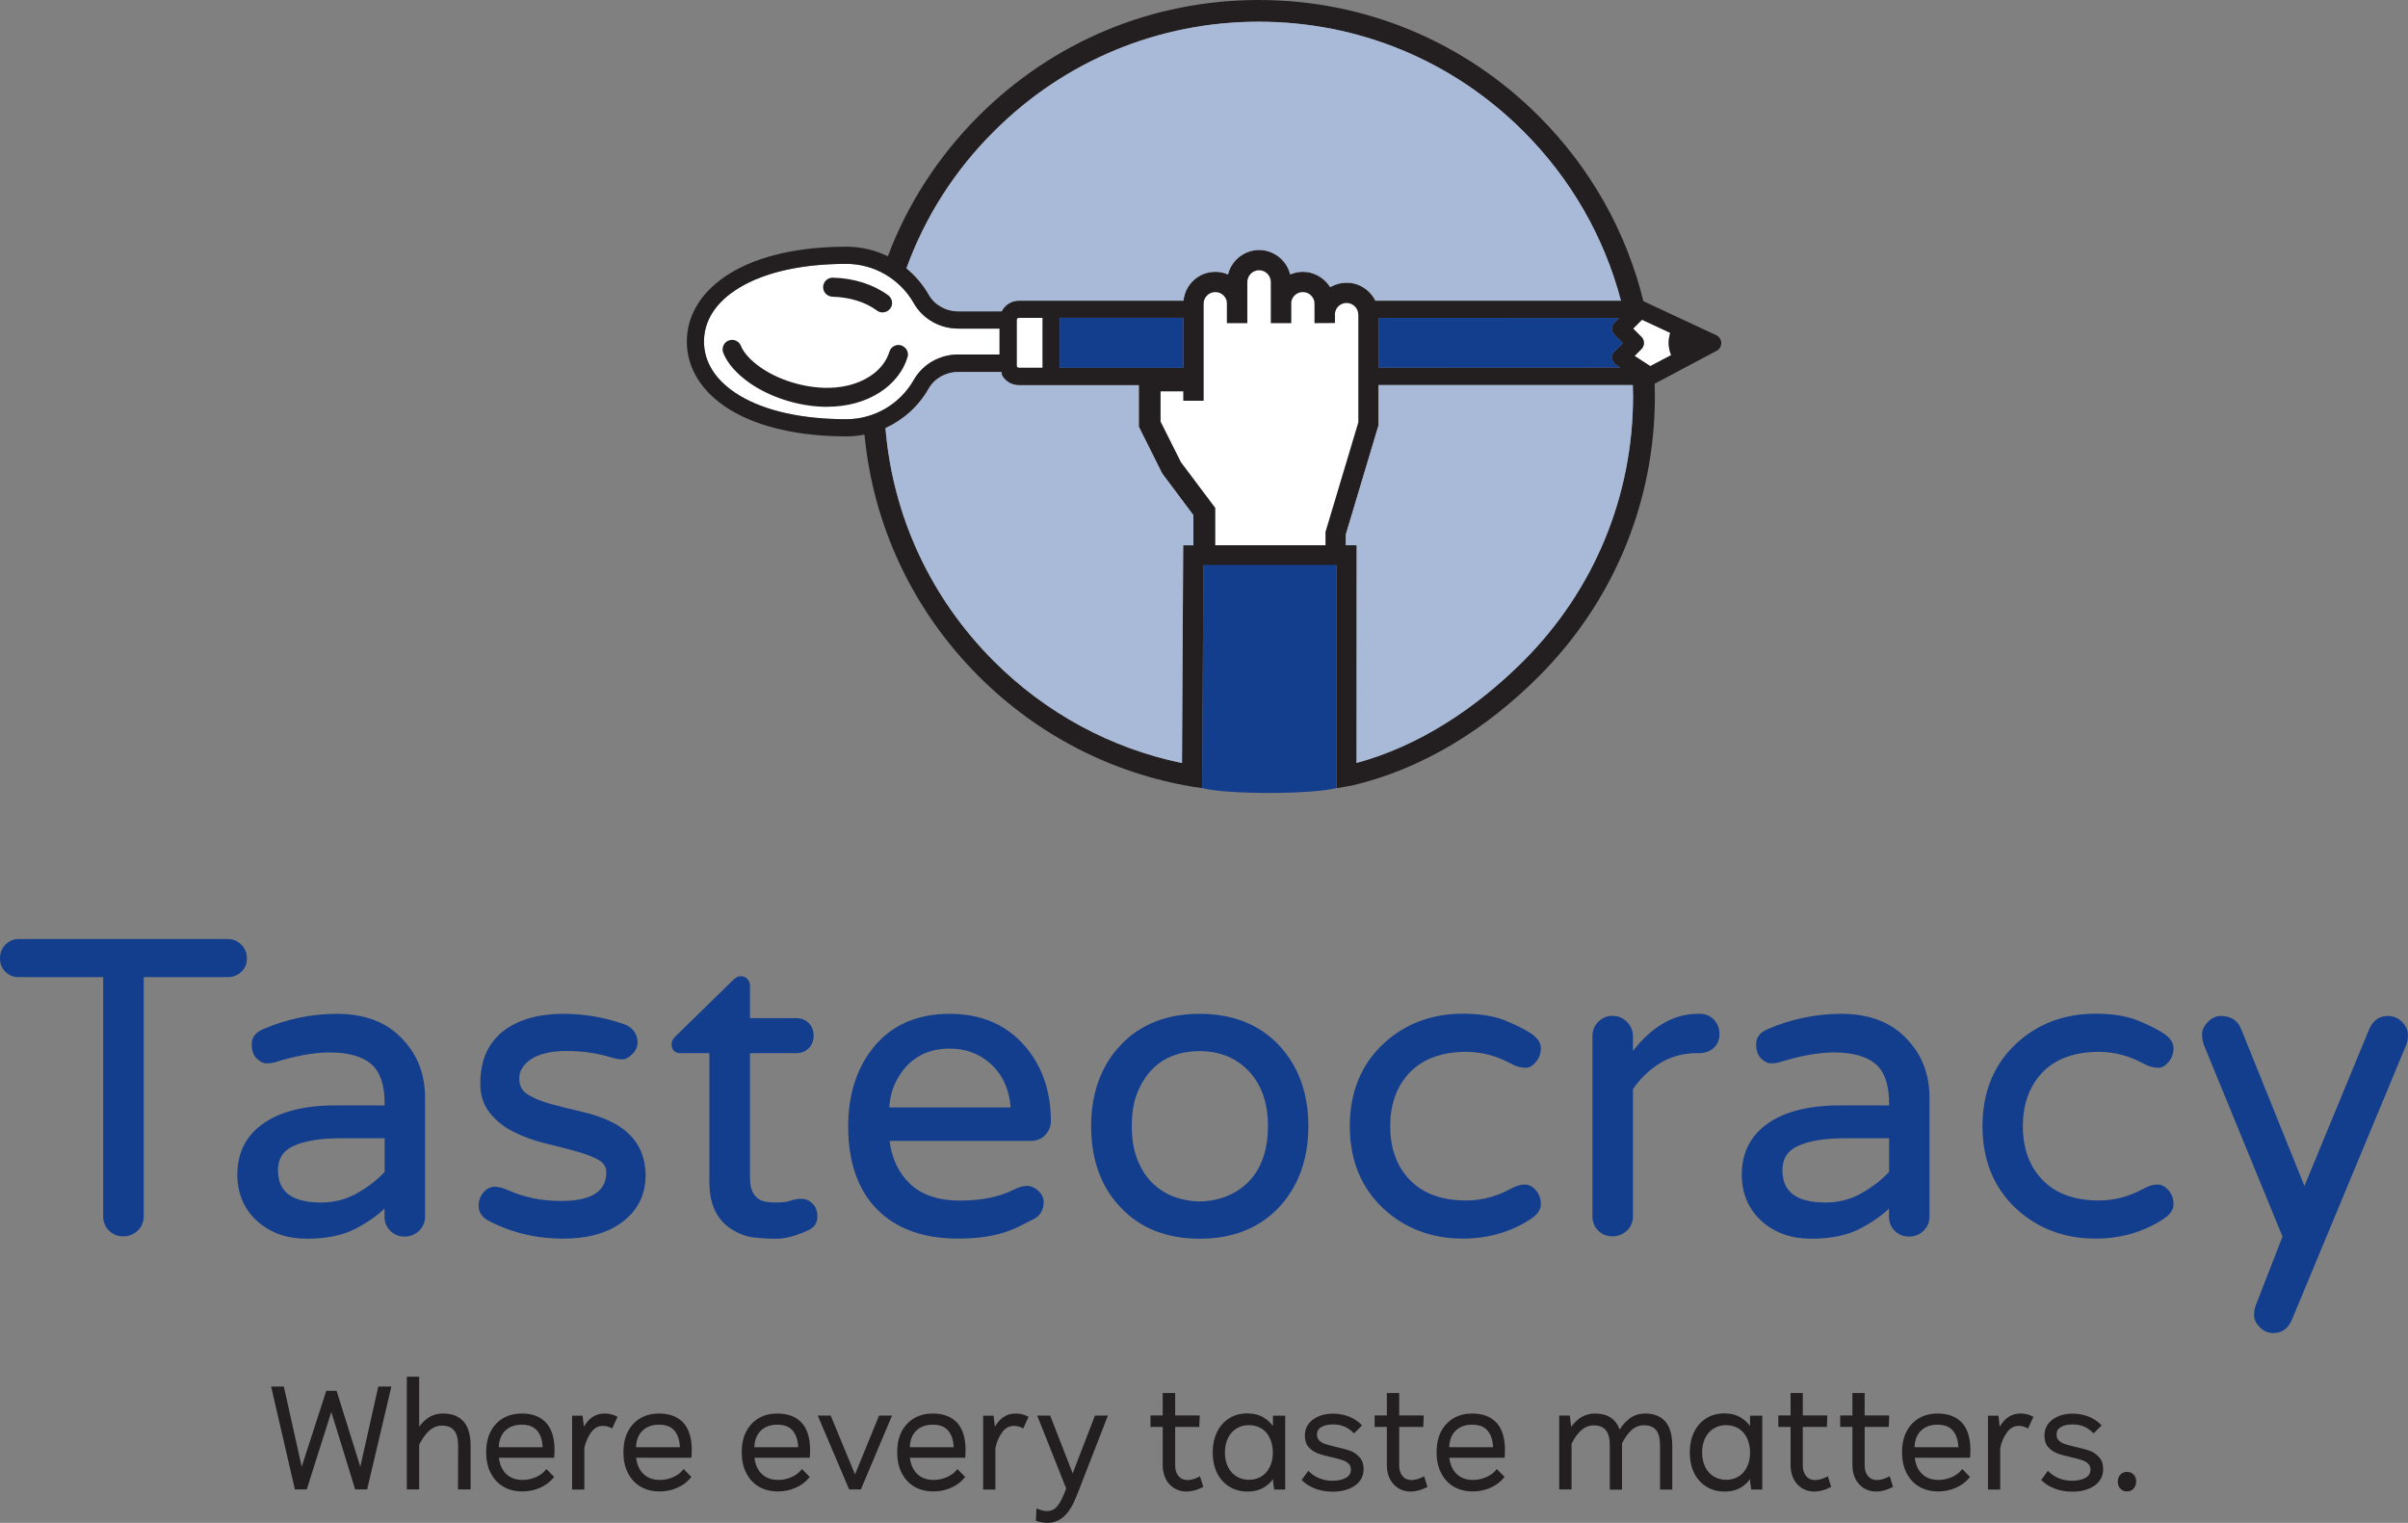 <?xml version="1.0" encoding="utf-8"?>
<!-- Generator: Adobe Illustrator 22.0.1, SVG Export Plug-In . SVG Version: 6.00 Build 0)  -->
<svg version="1.1" id="Layer_11" xmlns="http://www.w3.org/2000/svg" xmlns:xlink="http://www.w3.org/1999/xlink" x="0px" y="0px"
	 viewBox="0 0 2008.9 1270.3" style="enable-background:new 0 0 2008.9 1270.3;" xml:space="preserve">
<rect x="0" y="0" width="2008.9" height="1270.3" fill="#808080" stroke="none"/>
<style type="text/css">
	.st0{fill:#FFFFFF;}
	.st1{fill:#133D8D;}
	.st2{fill:#231F20;}
	.st3{fill:#FDFEFF;}
	.st4{fill:#A9BAD8;}
</style>
<path class="st0" d="M706.1,220.1c-37,0-67.9,6.9-89.5,20c-19.2,11.7-29.3,27.1-29.3,44.8c0,17.6,10.1,33.1,29.3,44.8
	c21.5,13.1,52.5,20,89.5,20c23.2,0,44.8-12.6,56.3-32.9c7.4-13,21.6-21.1,37.1-21.1h34.4v-21.6h-34.4c-15.5,0-29.7-8.1-37.1-21.1
	C750.9,232.7,729.3,220.1,706.1,220.1z"/>
<path class="st0" d="M1369.8,266.7l-7.4,7.4l6.9,6.9c1.4,1.4,2.1,3.2,2.1,5.1c0,1.9-0.8,3.8-2.1,5.1l-5.7,5.7l13.1,8.5l17.5-9.3
	c-1.4-3.3-2.1-6.7-2.1-10.1c0-2.7,0.4-5.5,1.3-8.5L1369.8,266.7z"/>
<path class="st0" d="M850,306.8h19.8v-41.7H850c-1,0-1.8,0.8-1.8,1.8V305C848.2,306,849,306.8,850,306.8z"/>
<path class="st0" d="M1133.1,352.5v-90c0-5.4-4.4-9.8-9.8-9.8c-5,0-9.1,3.7-9.7,8.6h0v8.1l-17,0.1v-8.2v-7.9c0-5.4-4.4-9.8-9.8-9.8
	c-5,0-9.1,3.7-9.7,8.6h0v17.3h-17v-17.3v-17c0-5.4-4.4-9.8-9.8-9.8s-9.8,4.4-9.8,9.8v17l0,17.3h-17v-17.3c-0.6-4.8-4.7-8.6-9.7-8.6
	c-5.4,0-9.8,4.4-9.8,9.8v80.9h-16.9v-7.9h-19v25.3l17,33.9l28.7,38.2v31.1h92v-11l27.3-91.1L1133.1,352.5z"/>
<g>
	<path class="st1" d="M206,799.4c0-4.5-1.6-8.3-4.7-11.4l0,0c-3.1-3.1-6.9-4.7-11.4-4.7H15.7c-4.5,0-8.2,1.6-11.2,4.7
		c-3,3.1-4.5,6.9-4.5,11.4c0,4.5,1.5,8.2,4.5,11.2c3,3,6.8,4.5,11.2,4.5h70.4v199.5c0,4.7,1.6,8.7,4.8,11.9
		c3.2,3.2,7.2,4.8,11.9,4.8c4.7,0,8.7-1.6,12.1-4.8c3.3-3.2,5-7.2,5-11.9V815.1H190c4.4,0,8.3-1.5,11.4-4.5
		C204.5,807.7,206,803.9,206,799.4z"/>
	<path class="st1" d="M281,845.7c-21,0-41.7,4.3-61.3,12.7c-6.4,2.7-9.7,6.9-9.7,12.5c0,5.4,1.4,9.5,4.2,12.1c2.7,2.6,5.5,4,8,4
		c2.4,0,4.6-0.2,6.6-0.7c17.3-5.5,32.9-8.4,46.2-8.4c15.5,0,27.2,3.3,34.7,9.7c7.4,6.4,11.2,17.4,11.2,32.7v1.8h-41.4
		c-26.5,0-47.2,5.5-61.5,16.3c-13.3,10-20,23.9-20,41.4c0,16.1,5.8,29.3,17.1,39.3c10.9,9.5,24.6,14.2,40.9,14.2
		c16.4,0,30.2-2.9,40.9-8.5c9.7-5.1,17.8-10.7,23.9-16.7v6.7c0,4.7,1.6,8.7,4.8,11.9c3.2,3.2,7.2,4.8,11.9,4.8
		c4.7,0,8.7-1.6,12.1-4.8c3.3-3.2,5-7.2,5-11.9v-99c0-19.1-6-35.2-17.8-47.9C323.8,853.1,305,845.7,281,845.7z M320.9,949.5v28
		c-5.9,6.5-13.6,12.5-22.8,17.7c-9.2,5.3-19.4,7.9-30.1,7.9c-24.3,0-36.1-8.8-36.1-27c0-9.7,4.4-16.4,13.4-20.4
		c9.2-4.1,22.1-6.2,38.4-6.2H320.9z"/>
	<path class="st1" d="M510.7,936.1c-7.7-3.8-16.4-6.7-25.6-8.8c-9.1-2.1-17.7-4.2-25.3-6.3c-7.6-2.1-14-4.7-19.2-7.8
		c-5-3-7.4-7.5-7.4-13.7c0-6.1,3.3-11.5,9.9-16c6.7-4.5,16.7-6.8,29.7-6.8c13.1,0,25.4,1.8,36.5,5.2c3.8,1.2,7.1,1.8,9.7,1.8
		c2.8,0,5.7-1.5,8.6-4.5c2.9-3,4.3-6.2,4.3-9.6c0-3.3-0.9-6.4-2.8-9.1c-1.9-2.7-4.6-4.7-8-6c-16.4-5.8-33.6-8.8-51.1-8.8
		c-22.1,0-39.6,5.4-52.1,16c-5.7,5-10,11-12.9,17.9c-2.8,6.9-4.3,15.1-4.3,24.5c0,9.5,2.7,17.7,7.9,24.2
		c5.2,6.5,11.8,11.8,19.8,15.8c7.8,4,16.4,7.1,25.6,9.4c9.2,2.2,17.7,4.4,25.4,6.5c7.7,2.1,14.2,4.5,19.2,7.1
		c4.8,2.5,7.2,6.1,7.2,10.8c0,16-12.4,23.9-37.9,23.9c-15.9,0-30.7-3-44-9c-4.3-1.9-8.1-2.9-11.3-2.9c-3.3,0-6.4,1.6-9.2,4.7
		c-2.7,3.1-4.1,6.9-4.1,11.3c0,4.5,2.1,8.3,6.4,11.3l0.1,0.1c19,10.5,40.6,15.9,64.2,15.9c21.8,0,39.1-5.3,51.4-15.6
		c11.4-9.5,17.2-22,17.2-37.2C538.5,960.5,529.2,945.6,510.7,936.1z"/>
	<path class="st1" d="M668.6,1000c-3.3,0-6.3,0.6-9.1,1.6c-2.6,1-6.9,1.5-12.9,1.5c-6,0-10.5-0.9-13.3-2.7c-5-3.1-7.6-8.9-7.6-17.3
		V878.5h38.5c4.2,0,7.8-1.4,10.5-4.1s4.1-6.3,4.1-10.5c0-4.2-1.4-7.8-4.1-10.5c-2.8-2.7-6.3-4.1-10.5-4.1h-38.5v-27
		c0-2.1-0.7-4-2.2-5.6c-1.5-1.6-3.3-2.4-5.5-2.4c-2.1,0-4.4,1.2-6.6,3.4l-47.6,46.5c-2.3,2.1-3.5,4.3-3.5,6.7c0,5,2.6,7.6,7.6,7.6
		h23.9V986c0,19,6.6,32.4,19.7,40.1c5.5,3.3,11.2,5.4,17.2,6.1c5.8,0.7,12.4,1.1,19.5,1.1c7.2,0,16-2.4,26.1-7.1
		c5-2.3,7.6-6,7.6-11.1c0-4.9-1.4-8.7-4.2-11.2C675.1,1001.3,672,1000,668.6,1000z"/>
	<path class="st1" d="M792.3,845.7c-27.7,0-49.4,9.8-64.5,29.1c-13.4,17.1-20.2,38.9-20.2,64.7c0,29.8,8.1,53.1,24.1,69.3
		c16,16.2,38.7,24.4,67.6,24.4c13.8,0,26.1-1.5,36.7-4.6c4.7-1.4,9.1-3.1,13.1-5c3.9-1.9,8.5-4.2,13.5-6.8c5.3-2.9,8.1-7.6,8.1-14
		c0-3.5-1.5-6.7-4.5-9.5c-3-2.7-6.2-4.1-9.4-4.1c-3.2,0-7,1.1-11.3,3.3c-11.9,6-27,9-44.7,9c-17.6,0-31.5-4.6-41.3-13.7l0,0
		c-9.6-8.9-15.4-21-17.4-36.1h117.5c5.2,0,9.3-1.6,12.4-4.9c3.1-3.2,4.7-7.2,4.7-11.9c0-24.6-7.3-45.6-21.6-62.2
		C839.7,854.8,818.7,845.7,792.3,845.7z M747.7,901.8c9.3-18,24.3-27.1,44.6-27.1c12.8,0,23.8,3.9,33,11.7
		c10.7,9.1,16.7,21.7,17.8,37.4H741.9C742.5,915.3,744.4,907.9,747.7,901.8z"/>
	<path class="st1" d="M1000.9,845.7c-27.5,0-49.6,8.7-65.8,25.9c-16.4,17.1-24.8,40-24.8,67.9c0,27.9,8.3,50.8,24.8,67.9
		c16.2,17.2,38.4,25.9,65.8,25.9c27.2,0,49.4-8.7,65.8-25.9c16.4-17.4,24.8-40.2,24.8-67.9c0-27.7-8.3-50.5-24.8-67.9
		C1050.3,854.4,1028.2,845.7,1000.9,845.7z M949.4,910.1c9.6-22.1,26.9-33.3,51.6-33.3c15.1,0,27.9,4.7,38.2,14.1
		c12.3,11.4,18.6,27.7,18.6,48.3c0,21.3-6.2,37.8-18.6,48.9c-5.5,4.8-11.7,8.4-18.4,10.7c-6.7,2.3-13.5,3.4-20,3.4
		c-6.5,0-13.2-1.2-20-3.4c-6.7-2.3-12.8-5.9-18.2-10.8l0,0c-5.4-4.9-9.8-11.4-13.2-19.4c-3.4-8-5.2-17.8-5.2-29.2
		C944.2,927.9,945.9,918.1,949.4,910.1z"/>
	<path class="st1" d="M1223.2,877.4c12.8,0,25.3,3.3,37,9.7c4.3,2.4,8.6,3.6,12.7,3.6c2.9,0,5.7-1.6,8.5-4.9
		c2.7-3.2,4.1-7.1,4.1-11.5c0-4.5-2.9-8.7-8.5-12.4c-5.4-3.5-12.7-7.1-21.7-10.8c-9.1-3.6-20.8-5.5-34.8-5.5
		c-26,0-48.3,8.3-66.1,24.8c-18.8,17.4-28.3,40.6-28.3,69c0,28.4,9.5,51.6,28.3,69c17.8,16.4,40.1,24.8,66.1,24.8
		c20.9,0,39.9-5.5,56.5-16.3c5.6-3.7,8.5-7.8,8.5-12.4c0-4.4-1.4-8.3-4.1-11.5c-2.8-3.3-6-4.9-9.5-4.9c-3.4,0-7.3,1.2-11.7,3.6
		c-11.7,6.4-24.1,9.7-37,9.7c-20.2,0-35.9-5.7-46.9-17c-11-11.3-16.5-26.4-16.5-45s5.6-33.7,16.5-45
		C1187.3,883.2,1203,877.4,1223.2,877.4z"/>
	<path class="st1" d="M1418.1,845.7h-1.8c-19.8,0-37.9,10.4-54,30.9v-12.1c0-4.7-1.7-8.8-5-12.1c-3.3-3.3-7.4-5-12.1-5
		c-4.7,0-8.7,1.7-11.9,5c-3.2,3.3-4.8,7.4-4.8,12.1v150.1c0,4.7,1.6,8.7,4.8,11.9c3.2,3.2,7.2,4.8,11.9,4.8c4.7,0,8.7-1.6,12.1-4.8
		c3.3-3.2,5-7.2,5-11.9V908.6c5.9-8.8,13.5-16.1,22.5-21.7c9-5.6,19.4-8.4,30.8-8.4h1.8c4.9,0,9-1.4,12.2-4.3
		c3.2-2.9,4.9-6.8,4.9-11.6c0-4.8-1.6-8.9-4.7-12.1C1426.8,847.3,1422.8,845.7,1418.1,845.7z"/>
	<path class="st1" d="M1536.1,845.7c-21,0-41.7,4.3-61.3,12.7c-6.4,2.7-9.7,6.9-9.7,12.5c0,5.4,1.4,9.5,4.2,12.1c2.7,2.6,5.5,4,8,4
		c2.4,0,4.6-0.2,6.6-0.7c17.3-5.5,32.9-8.4,46.2-8.4c15.5,0,27.2,3.3,34.7,9.7c7.4,6.4,11.2,17.4,11.2,32.7v1.8h-41.4
		c-26.5,0-47.2,5.5-61.5,16.3c-13.3,10-20,23.9-20,41.4c0,16.1,5.8,29.3,17.1,39.3c10.9,9.5,24.6,14.2,40.9,14.2
		c16.4,0,30.2-2.9,40.9-8.5c9.7-5.1,17.8-10.7,23.9-16.7v6.7c0,4.7,1.6,8.7,4.8,11.9c3.2,3.2,7.2,4.8,11.9,4.8
		c4.7,0,8.7-1.6,12.1-4.8c3.3-3.2,5-7.2,5-11.9v-99c0-19.1-6-35.2-17.8-47.9C1578.9,853.1,1560.1,845.7,1536.1,845.7z M1576,949.5
		v28c-5.9,6.5-13.6,12.5-22.8,17.7c-9.2,5.3-19.4,7.9-30.1,7.9c-24.3,0-36.1-8.8-36.1-27c0-9.7,4.4-16.4,13.4-20.4
		c9.2-4.1,22.1-6.2,38.4-6.2H1576z"/>
	<path class="st1" d="M1751,877.4c12.8,0,25.3,3.3,37,9.7c4.3,2.4,8.6,3.6,12.7,3.6c2.9,0,5.7-1.6,8.5-4.9c2.7-3.2,4.1-7.1,4.1-11.5
		c0-4.5-2.9-8.7-8.5-12.4c-5.4-3.5-12.7-7.1-21.7-10.8c-9.1-3.6-20.8-5.5-34.8-5.5c-26,0-48.3,8.3-66.1,24.8
		c-18.8,17.4-28.3,40.6-28.3,69c0,28.4,9.5,51.6,28.3,69c17.8,16.4,40.1,24.8,66.1,24.8c20.9,0,39.9-5.5,56.5-16.3
		c5.6-3.7,8.5-7.8,8.5-12.4c0-4.4-1.4-8.3-4.1-11.5c-2.8-3.3-6-4.9-9.5-4.9c-3.4,0-7.3,1.2-11.7,3.6c-11.7,6.4-24.1,9.7-37,9.7
		c-20.2,0-35.9-5.7-46.9-17c-11-11.3-16.5-26.4-16.5-45s5.6-33.7,16.5-45C1715,883.2,1730.8,877.4,1751,877.4z"/>
	<path class="st1" d="M2004,852.5L2004,852.5c-3.2-3.3-7.2-5-11.9-5c-7.2,0-12.4,3.7-15.6,11.1l-54,130.7l-53-131.4
		c-3-6.9-8.6-10.4-16.7-10.4c-4,0-7.7,1.7-10.9,5c-3.2,3.3-4.8,6.8-4.8,10.3c0,3.4,0.5,6.3,1.5,8.8l65.6,159.9l-22.6,58.1
		c-0.7,2-1.1,4.6-1.1,7.7c0,3.3,1.6,6.6,4.7,9.8c3.1,3.2,6.9,4.9,11.4,4.9c7.2,0,12.4-3.9,15.6-11.5l95.5-229.6
		c0.8-1.8,1.1-4.4,1.1-7.9C2008.9,859.3,2007.2,855.8,2004,852.5z"/>
</g>
<g>
	<polygon class="st2" points="300.6,1223.5 280.8,1160.2 272.2,1160.2 251.7,1223.5 236.8,1156.6 226.2,1156.6 246,1242.4 
		255.9,1242.4 276.4,1177.8 296.3,1242.4 306.3,1242.4 326.5,1156.6 315.6,1156.6 	"/>
	<path class="st2" d="M386.5,1185.5c-4-4.3-9.7-6.4-16.7-6.4c-5,0-9.3,1.3-13,3.9c-2.7,1.9-5.1,4.3-7.1,7.1v-41.7h-10.3v94h10.3
		v-37.3c2.4-4.8,5.2-8.7,8.3-11.6c3.1-2.8,6.7-4.3,10.6-4.3c4.6,0,8,1.3,10.2,4c2.3,2.7,3.4,7,3.4,12.7l-0.1,36.5h10.5v-36.3
		C392.6,1196.7,390.5,1189.8,386.5,1185.5L386.5,1185.5z"/>
	<path class="st2" d="M435.3,1179.1c-5.6,0-10.7,1.2-15.2,3.7c-4.4,2.5-8,6.2-10.6,11c-2.6,4.8-3.9,10.8-3.9,17.7
		c0,6.4,1.2,12.2,3.7,17.1c2.5,5,6,8.8,10.6,11.5c4.5,2.7,9.9,4,16,4c5.1,0,10-1,14.5-3c4.6-2,8.4-4.8,11.3-8.4l0.6-0.7l-6.5-6.6
		l-0.7,0.9c-2,2.5-4.9,4.5-8.3,6c-3.5,1.5-7.2,2.2-10.8,2.2c-5.8,0-10.4-1.7-13.9-5.2c-3.3-3.2-5.2-7.7-5.9-13.3h46.1l0.1-0.9
		c0.1-1.3,0.2-3.3,0.2-5.9c0-9.7-2.4-17.3-7-22.4C450.9,1181.7,444.1,1179.1,435.3,1179.1z M416.1,1207.2c0.2-5.7,1.9-10.2,5.1-13.5
		c3.4-3.5,8.2-5.3,14.2-5.3c5.7,0,10.1,1.7,12.9,5.2c2.7,3.3,4.2,7.9,4.4,13.6H416.1z"/>
	<path class="st2" d="M504.4,1179.1c-7.3,0-13.1,3.7-17.3,11l-1.1-9.2h-8.7v61.6h10.2v-34.6c1.1-5.2,3.1-9.7,5.8-13.3
		c2.6-3.5,5.9-5.2,9.8-5.2c2.3,0,4.5,0.6,6.7,1.7l0.9,0.5l4.5-9.8l-0.9-0.4C511.3,1179.8,507.9,1179.1,504.4,1179.1z"/>
	<path class="st2" d="M549.8,1179.1c-5.6,0-10.7,1.2-15.2,3.7c-4.4,2.5-8,6.2-10.6,11c-2.6,4.8-3.9,10.8-3.9,17.7
		c0,6.4,1.2,12.2,3.7,17.1c2.5,5,6,8.8,10.6,11.5c4.5,2.7,9.9,4,16,4c5.1,0,10-1,14.5-3c4.6-2,8.4-4.8,11.3-8.4l0.6-0.7l-6.5-6.6
		l-0.7,0.9c-2,2.5-4.9,4.5-8.3,6c-3.5,1.5-7.2,2.2-10.8,2.2c-5.8,0-10.4-1.7-13.9-5.2c-3.3-3.2-5.2-7.7-5.9-13.3h46.1l0.1-0.9
		c0.1-1.3,0.2-3.3,0.2-5.9c0-9.7-2.4-17.3-7-22.4C565.4,1181.7,558.6,1179.1,549.8,1179.1z M530.6,1207.2c0.2-5.7,1.9-10.2,5.1-13.5
		c3.4-3.5,8.2-5.3,14.2-5.3c5.7,0,10.1,1.7,12.9,5.2c2.7,3.3,4.2,7.9,4.4,13.6H530.6z"/>
	<path class="st2" d="M648.5,1179.1c-5.6,0-10.7,1.2-15.2,3.7c-4.4,2.5-8,6.2-10.6,11c-2.6,4.8-3.9,10.8-3.9,17.7
		c0,6.4,1.2,12.2,3.7,17.1c2.5,5,6,8.8,10.6,11.5c4.5,2.7,9.9,4,16,4c5.1,0,10-1,14.5-3c4.6-2,8.4-4.8,11.3-8.4l0.6-0.7l-6.5-6.6
		l-0.7,0.9c-2,2.5-4.9,4.5-8.3,6c-3.5,1.5-7.2,2.2-10.8,2.2c-5.8,0-10.4-1.7-13.9-5.2c-3.3-3.2-5.2-7.7-5.9-13.3h46.1l0.1-0.9
		c0.1-1.3,0.2-3.3,0.2-5.9c0-9.7-2.4-17.3-7-22.4C664.1,1181.7,657.3,1179.1,648.5,1179.1z M629.3,1207.2c0.2-5.7,1.9-10.2,5.1-13.5
		c3.4-3.5,8.2-5.3,14.2-5.3c5.7,0,10.1,1.7,12.9,5.2c2.7,3.3,4.2,7.9,4.4,13.6H629.3z"/>
	<polygon class="st2" points="713.3,1229.9 693,1180.8 682.2,1180.8 708.4,1242.4 718.2,1242.4 744.2,1180.8 733.4,1180.8 	"/>
	<path class="st2" d="M778.2,1179.1c-5.6,0-10.7,1.2-15.2,3.7c-4.4,2.5-8,6.2-10.6,11c-2.6,4.8-3.9,10.8-3.9,17.7
		c0,6.4,1.2,12.2,3.7,17.1c2.5,5,6,8.8,10.6,11.5c4.5,2.7,9.9,4,16,4c5.1,0,10-1,14.5-3c4.6-2,8.4-4.8,11.3-8.4l0.6-0.7l-6.5-6.6
		l-0.7,0.9c-2,2.5-4.9,4.5-8.3,6c-3.5,1.5-7.2,2.2-10.8,2.2c-5.8,0-10.4-1.7-13.9-5.2c-3.3-3.2-5.2-7.7-5.9-13.3h46.1l0.1-0.9
		c0.1-1.3,0.2-3.3,0.2-5.9c0-9.7-2.4-17.3-7-22.4C793.8,1181.7,787,1179.1,778.2,1179.1z M759,1207.2c0.2-5.7,1.9-10.2,5.1-13.5
		c3.4-3.5,8.2-5.3,14.2-5.3c5.7,0,10.1,1.7,12.9,5.2c2.7,3.3,4.2,7.9,4.4,13.6H759z"/>
	<path class="st2" d="M847.3,1179.1c-7.3,0-13.1,3.7-17.3,11l-1.1-9.2h-8.7v61.6h10.2v-34.6c1.1-5.2,3.1-9.7,5.8-13.3
		c2.6-3.5,5.9-5.2,9.8-5.2c2.3,0,4.5,0.6,6.7,1.7l0.9,0.5l4.5-9.8l-0.9-0.4C854.1,1179.8,850.8,1179.1,847.3,1179.1z"/>
	<path class="st2" d="M894.9,1229l-18.8-48.2h-10.8l24.2,60.9c-2.4,6.5-4.8,11.4-7.2,14.4c-2.4,3-5.3,4.4-8.8,4.4
		c-2.2,0-4.7-0.6-7.5-1.7l-1.3-0.5l-0.5,10.3l0.7,0.2c3.1,1,6.1,1.5,9,1.5c5.3,0,10-1.9,14-5.6c3.9-3.6,7.3-9.3,10.3-16.9l26.1-67
		h-10.8L894.9,1229z"/>
	<path class="st2" d="M1000.2,1232c-3.5,1.7-6.6,2.6-9.4,2.6c-3.3,0-5.8-1.1-7.6-3.3c-1.9-2.2-2.8-5.2-2.8-8.8v-32.2h20.1l0.4-9.6
		h-20.5v-18.7H970v18.7h-10.2v9.6H970v31.8c0,4.2,0.8,8,2.4,11.3c1.6,3.3,4,6,7,7.9c3,1.9,6.5,2.9,10.4,2.9c4.2,0,8.7-1.2,13.3-3.5
		l0.8-0.4l-2.8-8.9L1000.2,1232z"/>
	<path class="st2" d="M1062,1189.6c-2.1-2.9-4.6-5.2-7.5-7c-3.9-2.4-8.6-3.6-13.9-3.6c-5.8,0-11,1.4-15.3,4.2
		c-4.4,2.8-7.8,6.7-10.1,11.6c-2.3,4.9-3.5,10.5-3.5,16.8s1.2,11.9,3.5,16.8c2.3,4.9,5.8,8.8,10.2,11.6c4.4,2.8,9.6,4.2,15.4,4.2
		c5.4,0,10-1.2,13.9-3.6c2.9-1.8,5.4-4.1,7.4-6.9v2.6l0.9,6.2h9.2v-61.6H1062V1189.6z M1059.4,1199.7c1.6,3.5,2.5,7.5,2.5,11.9
		c0,4.5-0.8,8.5-2.5,11.9c-1.6,3.4-3.9,6.1-6.9,8c-3,1.9-6.5,2.9-10.5,2.9c-4,0-7.6-1-10.6-2.9c-3-1.9-5.4-4.6-7-8
		c-1.7-3.5-2.5-7.5-2.5-11.9c0-4.4,0.8-8.5,2.5-11.9c1.6-3.4,4-6.1,7-8c3-1.9,6.6-2.9,10.6-2.9c4,0,7.5,1,10.5,2.9
		C1055.5,1193.5,1057.8,1196.2,1059.4,1199.7z"/>
	<path class="st2" d="M1126.6,1210.3c-2.9-1.1-6.7-2.1-11.5-3.2c-3.8-0.9-6.9-1.7-9.1-2.4c-2.1-0.7-3.9-1.7-5.3-3
		c-1.3-1.2-2-2.8-2-5c0-2.8,1.1-4.8,3.4-6.2c2.4-1.5,5.7-2.3,9.9-2.3c3.5,0,6.7,0.6,9.4,1.7c2.7,1.1,5.2,2.8,7.5,5.1l0.7,0.7
		l6.7-6.7l-0.7-0.7c-2.7-2.8-6.1-5-10.1-6.6c-4-1.6-8.6-2.5-13.4-2.5c-6.7,0-12.3,1.7-16.7,4.9c-4.5,3.3-6.8,7.9-6.8,13.5
		c0,4.1,1.1,7.3,3.3,9.7c2.1,2.3,4.7,4,7.6,5.1c2.8,1.1,6.7,2.1,11.5,3.2c3.8,0.9,6.8,1.6,9,2.4c2.1,0.7,3.8,1.7,5.1,3
		c1.3,1.2,1.9,2.8,1.9,4.9c0,3-1.4,5.3-4.1,6.8c-2.9,1.6-6.7,2.5-11.2,2.5c-3.9,0-7.6-0.7-10.9-2c-3.4-1.4-6.2-3.2-8.5-5.5l-0.8-0.8
		l-5.6,7.6l0.6,0.6c2.8,2.8,6.4,5,10.8,6.7c4.4,1.7,9.3,2.5,14.5,2.5c7.4,0,13.6-1.7,18.4-4.9c4.9-3.4,7.4-8.1,7.4-14
		c0-4.1-1.1-7.3-3.3-9.7C1132.1,1213.1,1129.6,1211.4,1126.6,1210.3z"/>
	<path class="st2" d="M1187.1,1232c-3.5,1.7-6.6,2.6-9.4,2.6c-3.3,0-5.8-1.1-7.6-3.3c-1.9-2.2-2.8-5.2-2.8-8.8v-32.2h20.1l0.4-9.6
		h-20.5v-18.7H1157v18.7h-10.2v9.6h10.2v31.8c0,4.2,0.8,8,2.4,11.3c1.6,3.3,4,6,7,7.9c3,1.9,6.5,2.9,10.4,2.9
		c4.2,0,8.7-1.2,13.3-3.5l0.8-0.4l-2.8-8.9L1187.1,1232z"/>
	<path class="st2" d="M1228.2,1179.1c-5.6,0-10.7,1.2-15.2,3.7c-4.4,2.5-8,6.2-10.6,11c-2.6,4.8-3.9,10.8-3.9,17.7
		c0,6.4,1.2,12.2,3.7,17.1c2.5,5,6,8.8,10.6,11.5c4.5,2.7,9.9,4,16,4c5.1,0,10-1,14.5-3c4.6-2,8.4-4.8,11.3-8.4l0.6-0.7l-6.5-6.6
		l-0.7,0.9c-2,2.5-4.9,4.5-8.3,6c-3.5,1.5-7.2,2.2-10.8,2.2c-5.8,0-10.4-1.7-13.9-5.2c-3.3-3.2-5.2-7.7-5.9-13.3h46.1l0.1-0.9
		c0.1-1.3,0.2-3.3,0.2-5.9c0-9.7-2.4-17.3-7-22.4C1243.8,1181.7,1237,1179.1,1228.2,1179.1z M1209,1207.2c0.2-5.7,1.9-10.2,5.1-13.5
		c3.4-3.5,8.2-5.3,14.2-5.3c5.7,0,10.1,1.7,12.9,5.2c2.7,3.3,4.2,7.9,4.4,13.6H1209z"/>
	<path class="st2" d="M1389.1,1185.5c-4-4.3-9.6-6.4-16.5-6.4c-5.2,0-9.7,1.5-13.4,4.4c-3.1,2.4-5.8,5.4-8,9
		c-3.2-8.9-10.1-13.4-20.5-13.4c-7.9,0-14.6,3.7-19.9,11.1l-1.2-9.4h-8.8v61.6h10.3v-38.1c2.3-4.7,5-8.5,8.1-11.2
		c3-2.7,6.5-4.1,10.3-4.1c4.6,0,8,1.3,10.2,4c2.2,2.7,3.3,7,3.3,12.8v36.8h10.2V1204c2.3-4.7,5-8.4,8-11.1c3-2.7,6.4-4,10.2-4
		c4.6,0,8,1.3,10.2,4c2.2,2.7,3.3,7,3.3,12.8v36.8h10.2v-36.3C1395.1,1196.7,1393,1189.8,1389.1,1185.5L1389.1,1185.5z"/>
	<path class="st2" d="M1460,1189.6c-2.1-2.9-4.6-5.2-7.5-7c-3.9-2.4-8.6-3.6-13.9-3.6c-5.8,0-11,1.4-15.3,4.2
		c-4.4,2.8-7.8,6.7-10.1,11.6c-2.3,4.9-3.5,10.5-3.5,16.8s1.2,11.9,3.5,16.8c2.3,4.9,5.8,8.8,10.2,11.6c4.4,2.8,9.6,4.2,15.4,4.2
		c5.4,0,10-1.2,13.9-3.6c2.9-1.8,5.4-4.1,7.4-6.9v2.6l0.9,6.2h9.2v-61.6H1460V1189.6z M1457.5,1199.7c1.6,3.5,2.5,7.5,2.5,11.9
		c0,4.5-0.8,8.5-2.5,11.9c-1.6,3.4-3.9,6.1-6.9,8c-3,1.9-6.5,2.9-10.5,2.9c-4,0-7.6-1-10.6-2.9c-3-1.9-5.4-4.6-7-8
		c-1.7-3.5-2.5-7.5-2.5-11.9c0-4.4,0.8-8.5,2.5-11.9c1.6-3.4,4-6.1,7-8c3-1.9,6.6-2.9,10.6-2.9c4,0,7.5,1,10.5,2.9
		C1453.5,1193.5,1455.9,1196.2,1457.5,1199.7z"/>
	<path class="st2" d="M1523.8,1232c-3.5,1.7-6.6,2.6-9.4,2.6c-3.3,0-5.8-1.1-7.6-3.3c-1.9-2.2-2.8-5.2-2.8-8.8v-32.2h20.1l0.4-9.6
		h-20.5v-18.7h-10.2v18.7h-10.2v9.6h10.2v31.8c0,4.2,0.8,8,2.4,11.3c1.6,3.3,4,6,7,7.9c3,1.9,6.5,2.9,10.4,2.9
		c4.2,0,8.7-1.2,13.3-3.5l0.8-0.4l-2.8-8.9L1523.8,1232z"/>
	<path class="st2" d="M1575.4,1232c-3.5,1.7-6.6,2.6-9.4,2.6c-3.3,0-5.8-1.1-7.6-3.3c-1.9-2.2-2.8-5.2-2.8-8.8v-32.2h20.1l0.4-9.6
		h-20.5v-18.7h-10.2v18.7h-10.2v9.6h10.2v31.8c0,4.2,0.8,8,2.4,11.3c1.6,3.3,4,6,7,7.9c3,1.9,6.5,2.9,10.4,2.9
		c4.2,0,8.7-1.2,13.3-3.5l0.8-0.4l-2.8-8.9L1575.4,1232z"/>
	<path class="st2" d="M1616.5,1179.1c-5.6,0-10.7,1.2-15.2,3.7c-4.4,2.5-8,6.2-10.6,11c-2.6,4.8-3.9,10.8-3.9,17.7
		c0,6.4,1.2,12.2,3.7,17.1c2.5,5,6,8.8,10.6,11.5c4.5,2.7,9.9,4,16,4c5.1,0,10-1,14.5-3c4.6-2,8.4-4.8,11.3-8.4l0.6-0.7l-6.5-6.6
		l-0.7,0.9c-2,2.5-4.9,4.5-8.3,6c-3.5,1.5-7.2,2.2-10.8,2.2c-5.8,0-10.4-1.7-13.9-5.2c-3.3-3.2-5.2-7.7-5.9-13.3h46.1l0.1-0.9
		c0.1-1.3,0.2-3.3,0.2-5.9c0-9.7-2.4-17.3-7-22.4C1632.1,1181.7,1625.2,1179.1,1616.5,1179.1z M1597.2,1207.2
		c0.2-5.7,1.9-10.2,5.1-13.5c3.4-3.5,8.2-5.3,14.2-5.3c5.7,0,10.1,1.7,12.9,5.2c2.7,3.3,4.2,7.9,4.4,13.6H1597.2z"/>
	<path class="st2" d="M1685.6,1179.1c-7.3,0-13.1,3.7-17.3,11l-1.1-9.2h-8.7v61.6h10.2v-34.6c1.1-5.2,3.1-9.7,5.8-13.3
		c2.6-3.5,5.9-5.2,9.8-5.2c2.3,0,4.5,0.6,6.7,1.7l0.9,0.5l4.5-9.8l-0.9-0.4C1692.4,1179.8,1689,1179.1,1685.6,1179.1z"/>
	<path class="st2" d="M1743.6,1210.3c-2.9-1.1-6.7-2.1-11.5-3.2c-3.8-0.9-6.9-1.7-9.1-2.4c-2.1-0.7-3.9-1.7-5.3-3
		c-1.3-1.2-2-2.8-2-5c0-2.8,1.1-4.8,3.4-6.2c2.4-1.5,5.7-2.3,9.9-2.3c3.5,0,6.7,0.6,9.4,1.7c2.7,1.1,5.2,2.8,7.5,5.1l0.7,0.7
		l6.7-6.7l-0.7-0.7c-2.7-2.8-6.1-5-10.1-6.6c-4-1.6-8.6-2.5-13.4-2.5c-6.7,0-12.3,1.7-16.7,4.9c-4.5,3.3-6.8,7.9-6.8,13.5
		c0,4.1,1.1,7.3,3.3,9.7c2.1,2.3,4.7,4,7.6,5.1c2.8,1.1,6.7,2.1,11.5,3.2c3.8,0.9,6.8,1.6,9,2.4c2.1,0.7,3.8,1.7,5.1,3
		c1.3,1.2,1.9,2.8,1.9,4.9c0,3-1.4,5.3-4.1,6.8c-2.9,1.6-6.7,2.5-11.2,2.5c-3.9,0-7.6-0.7-10.9-2c-3.4-1.4-6.2-3.2-8.5-5.5l-0.8-0.8
		l-5.6,7.6l0.6,0.6c2.8,2.8,6.4,5,10.8,6.7c4.4,1.7,9.3,2.5,14.5,2.5c7.4,0,13.6-1.7,18.4-4.9c4.9-3.4,7.4-8.1,7.4-14
		c0-4.1-1.1-7.3-3.3-9.7C1749.1,1213.1,1746.5,1211.4,1743.6,1210.3z"/>
	<path class="st2" d="M1780.1,1230.1c-1.4-1.5-3.3-2.3-5.6-2.3c-2.3,0-4.2,0.8-5.6,2.3c-1.4,1.5-2.1,3.5-2.1,5.9
		c0,2.3,0.7,4.3,2.1,5.8c1.4,1.5,3.3,2.3,5.5,2.3c2.3,0,4.2-0.8,5.6-2.4c1.4-1.6,2.1-3.5,2.1-5.8
		C1782.2,1233.6,1781.5,1231.7,1780.1,1230.1z"/>
</g>
<g>
	<g>
		<path class="st3" d="M1123.2,236c-4.4,0-8.8,1.1-12.7,3.2l-1,0.5l-0.6-0.9c-5-7.5-13.3-11.9-22.2-11.9c-3.2,0-6.3,0.6-9.3,1.7
			l-1.2,0.5l-0.4-1.3c-3.3-11.3-13.9-19.1-25.6-19.1c-11.7,0-22.3,7.9-25.6,19.1l-0.4,1.3l-1.2-0.5c-3-1.1-6.1-1.7-9.3-1.7
			c-14.7,0-26.7,12-26.7,26.7v54.8h-37.1v47.7l19.6,39.2l26,34.7v32.9h18.2V424L985,385.7l-17-33.9v-25.3h19v7.9h16.9v-80.9
			c0-5.4,4.4-9.8,9.8-9.8c5,0,9.1,3.7,9.7,8.6v17.3h17l0-17.3v-17c0-5.4,4.4-9.8,9.8-9.8s9.8,4.4,9.8,9.8v17v17.3h17v-17.3h0
			c0.6-4.8,4.7-8.6,9.7-8.6c5.4,0,9.8,4.4,9.8,9.8v7.1v0.8v8.2l17-0.1v-8.1h0c0.6-4.8,4.7-8.6,9.7-8.6c5.4,0,9.8,4.4,9.8,9.8v90
			l-0.1,0.2l-27.3,91.1v18.3h16.9l0.1-15.9l27.3-91.1v-92.5C1149.9,248,1137.9,236,1123.2,236z"/>
	</g>
	<path class="st2" d="M686.7,239.3c0.1-4.2,3.7-7.7,7.9-7.7l0.2,0c17.8,0.5,33.7,5.6,46.2,14.7c0.4,0.3,0.8,0.6,1.1,1
		c2.6,2.8,2.9,7,0.6,10.1c-1.5,2-3.9,3.2-6.4,3.2c-1.7,0-3.3-0.5-4.6-1.5c-9.8-7.2-22.8-11.2-37.3-11.6h0
		C690,247.3,686.5,243.6,686.7,239.3z M755.3,290.3c-1-1-2.2-1.8-3.5-2.2l0,0c-2-0.6-4.2-0.4-6,0.6c-1.9,1-3.2,2.7-3.8,4.7
		c-2.4,8-8.2,15.4-16.6,20.7c-10.3,6.6-23.4,9.8-37.9,9.4c-18.7-0.6-38.5-6.9-53.1-17.1c-8.1-5.7-13.9-12-16.3-17.9
		c-1.2-3-4.1-5-7.4-5c-1,0-2,0.2-2.9,0.6c-2,0.8-3.5,2.3-4.3,4.2c-0.8,1.9-0.9,4.1-0.1,6.1c3.5,8.8,11.1,17.4,21.9,25
		c16.9,11.8,40,19.3,61.7,19.9c1,0,2.1,0,3.1,0c16.5,0,31.6-4.1,43.9-12c11.5-7.4,19.8-17.9,23.2-29.6
		C757.9,295.2,757.2,292.3,755.3,290.3z M1347,293.1l6.9-6.9l-6.9-6.9c-2.8-2.8-2.8-7.4,0-10.3l3.7-3.7l-200.6-0.1v41.5l201.7-0.1
		l-3.6-2.3c-1.8-1.2-3-3.2-3.3-5.3C1344.7,296.8,1345.4,294.7,1347,293.1z M756.2,223.8c7.4,6.1,13.8,13.5,18.7,22.1
		c4.8,8.5,14.3,13.8,24.6,13.8h36.1l0.4-0.6c2.9-5.2,8.3-8.3,14.1-8.3l85.4,0v0h51.8c1.3-13.5,12.7-24.1,26.6-24.1
		c3.2,0,6.3,0.6,9.3,1.7l1.2,0.5l0.4-1.3c3.3-11.2,13.9-19.1,25.6-19.1c11.7,0,22.3,7.9,25.6,19.1l0.4,1.3l1.2-0.5
		c3-1.1,6.1-1.7,9.3-1.7c8.9,0,17.2,4.5,22.2,11.9l0.6,0.9l1-0.5c3.9-2.1,8.2-3.2,12.7-3.2c10.5,0,19.6,6.1,24,15h204.9
		c-13.9-52.9-41.6-101.5-81.3-141.2c-59-59-137.5-91.5-220.9-91.5s-161.9,32.5-220.9,91.5C796.2,142.4,771.6,181.3,756.2,223.8z
		 M884.1,265.1v41.7l102.9,0v-41.7L884.1,265.1z M850,265.1c-1,0-1.8,0.8-1.8,1.8V305c0,1,0.8,1.8,1.8,1.8h19.8v-41.7H850z
		 M762.4,316.8c7.4-13,21.6-21.1,37.1-21.1h34.4v-21.6h-34.4c-15.5,0-29.7-8.1-37.1-21.1c-11.5-20.3-33.1-32.9-56.3-32.9
		c-37,0-67.9,6.9-89.5,20c-19.2,11.7-29.3,27.1-29.3,44.8c0,17.6,10.1,33.1,29.3,44.8c21.5,13.1,52.5,20,89.5,20
		C729.3,349.7,750.9,337.1,762.4,316.8z M995.6,429.8l-26-34.7L950,355.9v-34.6h-14.6v0l-85.4,0c-5.9,0-11.3-3.2-14.1-8.3l-0.4-2.7
		h-36.1c-10.3,0-19.7,5.3-24.6,13.8c-8.4,14.8-21.2,26.2-36.1,33c6.1,73.5,37.7,141.7,90.4,194.4c43.6,43.6,97.9,72.8,157,85
		l1-181.6h8.5V429.8z M1013.8,423.7v31.1h92v-11l27.3-91.1l0.1-0.2v-90c0-5.4-4.4-9.8-9.8-9.8c-5,0-9.1,3.7-9.7,8.6h0v8.1l-17,0.1
		v-8.2v-7.9c0-5.4-4.4-9.8-9.8-9.8c-5,0-9.1,3.7-9.7,8.6h0v17.3h-17v-17.3v-17c0-5.4-4.4-9.8-9.8-9.8s-9.8,4.4-9.8,9.8v17l0,17.3
		h-17v-17.3c-0.6-4.8-4.7-8.6-9.7-8.6c-5.4,0-9.8,4.4-9.8,9.8v80.9h-16.9v-7.9h-19v25.3l17,33.9L1013.8,423.7z M1002.9,657.4
		l-7.7-1.1c-67.4-11.2-129.5-43-178.8-92.3c-54.8-54.8-87.9-125.4-95.2-201.5c-4.9,1-10,1.5-15.1,1.5c-39.6,0-73.1-7.7-96.9-22.1
		c-23.3-14.2-36.2-34.4-36.2-57c0-22.6,12.9-42.8,36.2-57c23.8-14.5,57.3-22.1,96.9-22.1c12.2,0,24,2.8,34.6,8
		c16.3-43.4,41.9-83.2,75.7-117C878.8,34.4,961.7,0,1050,0s171.2,34.4,233.7,96.8c43.3,43.3,73.1,96.5,87.3,154.4
		c0.1,0.1,0.3,0.1,0.4,0.2l60.4,28.2c2.5,1.2,4.1,3.7,4.2,6.4c0.1,2-0.7,3.9-2.1,5.3c-0.5,0.5-1.1,0.9-1.7,1.3l-51.8,27.5
		c0.1,3.4,0.2,6.9,0.2,10.4c0,88.3-34.4,171.2-96.8,233.7c-44,44-96.8,77.2-156,91.1l-12.8,2.2v-21.3V471.7H1004l-1,167.7
		 M1362.4,330.4c0-3.1-0.1-6.2-0.2-9.2H1150V355l-27.3,91.1l0,8.7h9.1l-0.1,181.6c52.1-14,100-45.8,139.2-85
		C1329.9,492.4,1362.4,413.9,1362.4,330.4z M1394.2,296.3c-1.4-3.3-2.1-6.7-2.1-10.1c0-2.7,0.4-5.5,1.3-8.5l-23.5-11l-7.4,7.4
		l6.9,6.9c1.4,1.4,2.1,3.2,2.1,5.1c0,1.9-0.8,3.8-2.1,5.1l-5.7,5.7l13.1,8.5L1394.2,296.3z"/>
	<path class="st4" d="M756.2,223.8c7.4,6.1,13.8,13.5,18.7,22.1c4.8,8.5,14.3,13.8,24.6,13.8h36.1l0.4-0.6c2.9-5.2,8.3-8.3,14.1-8.3
		l85.4,0v0h51.8c1.3-13.5,12.7-24.1,26.6-24.1c3.2,0,6.3,0.6,9.3,1.7l1.2,0.5l0.4-1.3c3.3-11.2,13.9-19.1,25.6-19.1
		c11.7,0,22.3,7.9,25.6,19.1l0.4,1.3l1.2-0.5c3-1.1,6.1-1.7,9.3-1.7c8.9,0,17.2,4.5,22.2,11.9l0.6,0.9l1-0.5
		c3.9-2.1,8.2-3.2,12.7-3.2c10.5,0,19.6,6.1,24,15h204.9c-13.9-52.9-41.6-101.5-81.3-141.2c-59-59-137.5-91.5-220.9-91.5
		s-161.9,32.5-220.9,91.5C796.2,142.4,771.6,181.3,756.2,223.8z"/>
	<path class="st4" d="M1362.4,330.4c0-3.1-0.1-6.2-0.2-9.2H1150V355l-27.3,91.1l0,8.7h9.1l-0.1,181.6c52.1-14,100-45.8,139.2-85
		C1329.9,492.4,1362.4,413.9,1362.4,330.4z"/>
	<path class="st4" d="M995.6,429.8l-26-34.7L950,355.9v-34.6h-14.6v0l-85.4,0c-5.9,0-11.3-3.2-14.1-8.3l-0.4-2.7h-36.1
		c-10.3,0-19.7,5.3-24.6,13.8c-8.4,14.8-21.2,26.2-36.1,33c6.1,73.5,37.7,141.7,90.4,194.4c43.6,43.6,97.9,72.8,157,85l1-181.6h8.5
		V429.8z"/>
	<polygon class="st1" points="987.1,306.8 987.1,265.1 884.1,265.1 884.1,306.8 	"/>
	<path class="st1" d="M1350.7,265.3l-200.6-0.1v41.5l201.7-0.1l-3.6-2.3c-1.8-1.2-3-3.2-3.3-5.3c-0.2-2.2,0.5-4.3,2.1-5.9l6.9-6.9
		l-6.9-6.9c-2.8-2.8-2.8-7.4,0-10.3L1350.7,265.3z"/>
	<path class="st1" d="M1114.9,635.7V471.2H1004l-1,167.7l-0.1,18.5c21,5.4,90.3,5.4,112,0L1114.9,635.7z"/>
</g>
</svg>
